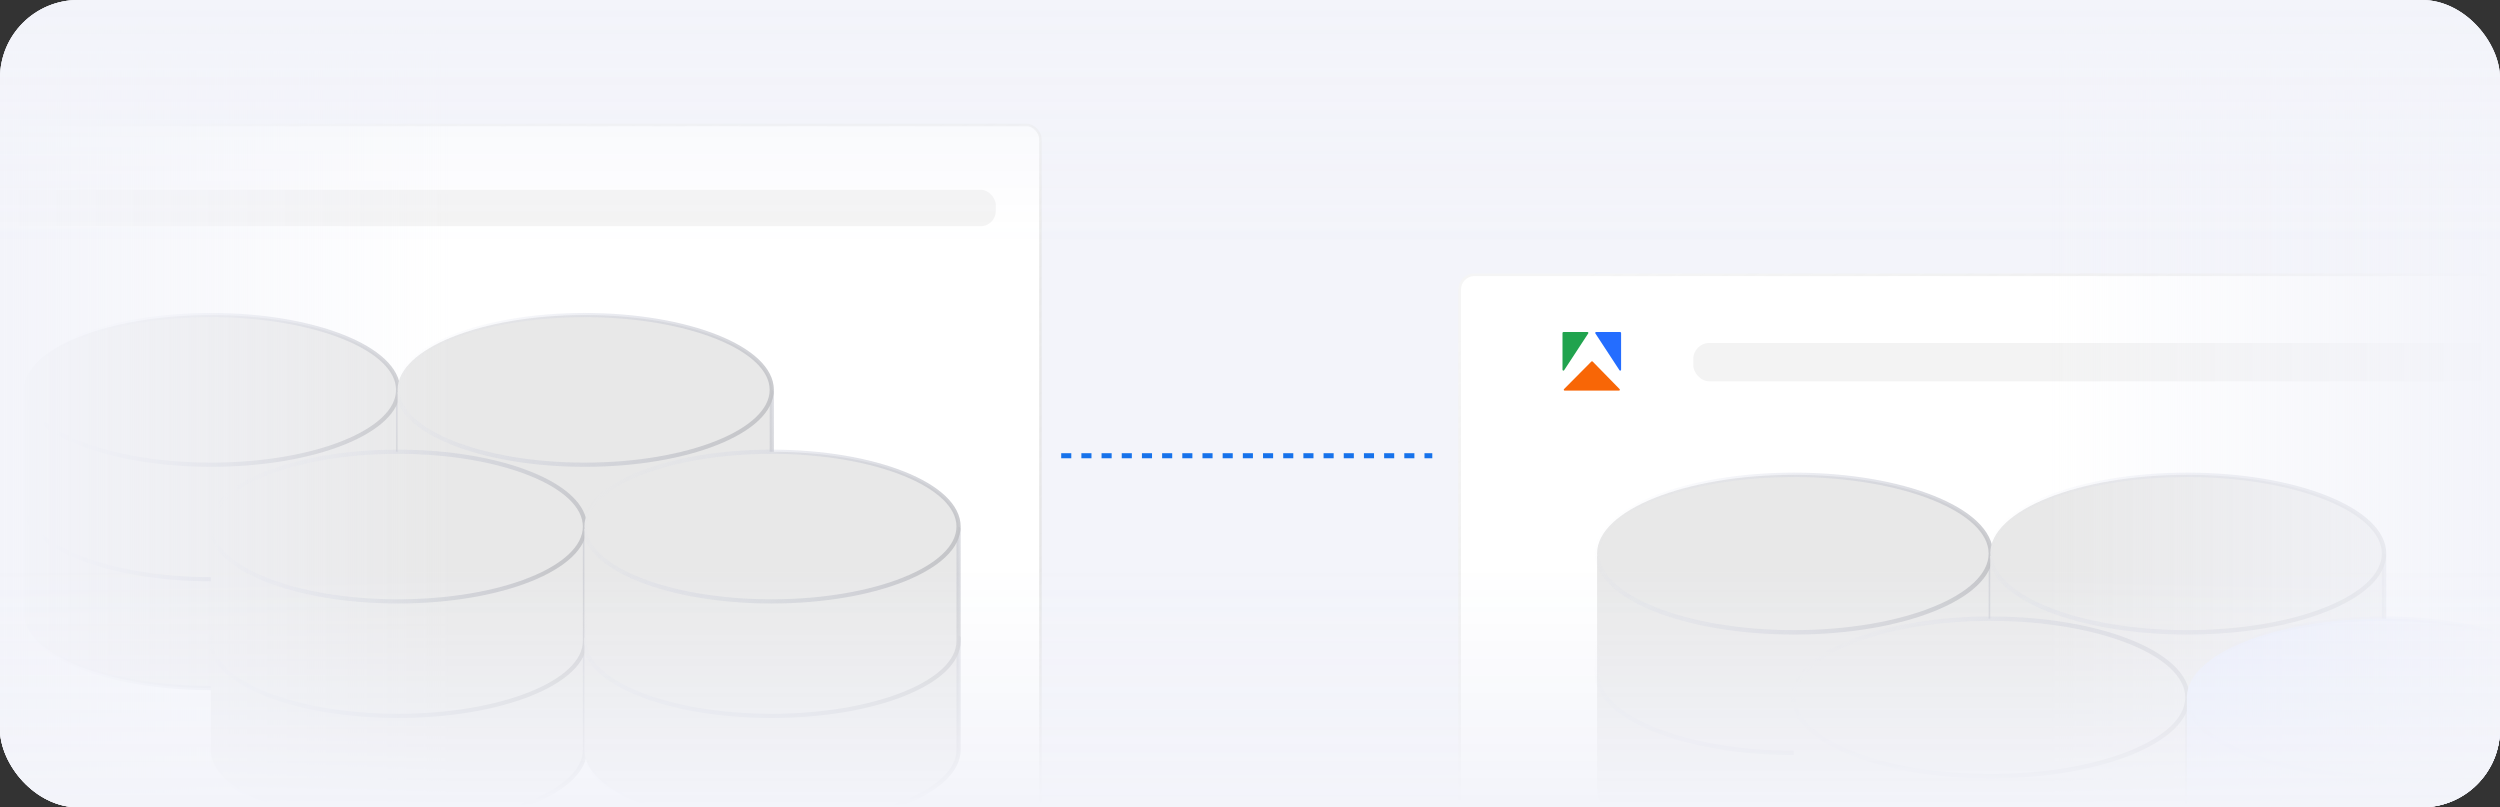 <svg width="384" height="124" viewBox="0 0 384 124" fill="none" xmlns="http://www.w3.org/2000/svg">
<rect x="0" y="0" width="384" height="124" fill="#333333" stroke="none"/>
<g clip-path="url(#clip0_2165_32337)">
<rect width="384" height="124" rx="12" fill="#F3F4FA"/>
<g clip-path="url(#clip1_2165_32337)">
<rect x="224.205" y="42.205" width="205.871" height="126.642" rx="2.256" fill="white" stroke="url(#paint0_linear_2165_32337)" stroke-width="0.41"/>
<rect x="260.09" y="52.68" width="162.774" height="5.892" rx="2.461" fill="#F3F3F3"/>
<path d="M245.31 102.993V121.139C245.31 127.819 258.85 133.236 275.552 133.236C292.254 133.236 305.794 127.819 305.794 121.139V102.993" fill="#E8E8E8"/>
<path d="M245.31 102.993V121.139C245.31 127.819 258.85 133.236 275.552 133.236C292.254 133.236 305.794 127.819 305.794 121.139V102.993" stroke="url(#paint1_linear_2165_32337)" stroke-width="0.679" stroke-linecap="round" stroke-linejoin="round"/>
<path d="M245.31 85.398V103.541C245.31 110.221 258.85 115.638 275.552 115.638C292.254 115.638 305.794 110.224 305.794 103.541V85.398" fill="#E8E8E8"/>
<path d="M245.31 85.398V103.541C245.31 110.221 258.85 115.638 275.552 115.638C292.254 115.638 305.794 110.224 305.794 103.541V85.398" stroke="url(#paint2_linear_2165_32337)" stroke-width="0.679" stroke-linecap="round" stroke-linejoin="round"/>
<path d="M275.552 97.128C292.254 97.128 305.794 91.712 305.794 85.031C305.794 78.35 292.254 72.934 275.552 72.934C258.85 72.934 245.31 78.35 245.31 85.031C245.31 91.712 258.85 97.128 275.552 97.128Z" fill="#E8E8E8" stroke="url(#paint3_linear_2165_32337)" stroke-width="0.679" stroke-linecap="round" stroke-linejoin="round"/>
<path d="M305.705 102.993V121.139C305.705 127.819 319.246 133.236 335.948 133.236C352.649 133.236 366.19 127.819 366.19 121.139V102.993" fill="#E8E8E8"/>
<path d="M305.705 102.993V121.139C305.705 127.819 319.246 133.236 335.948 133.236C352.649 133.236 366.19 127.819 366.19 121.139V102.993" stroke="url(#paint4_linear_2165_32337)" stroke-width="0.679" stroke-linecap="round" stroke-linejoin="round"/>
<path d="M305.705 85.398V103.541C305.705 110.221 319.246 115.638 335.948 115.638C352.649 115.638 366.19 110.224 366.19 103.541V85.398" fill="#E8E8E8"/>
<path d="M305.705 85.398V103.541C305.705 110.221 319.246 115.638 335.948 115.638C352.649 115.638 366.19 110.224 366.19 103.541V85.398" stroke="url(#paint5_linear_2165_32337)" stroke-width="0.679" stroke-linecap="round" stroke-linejoin="round"/>
<path d="M335.948 97.128C352.65 97.128 366.19 91.712 366.19 85.031C366.19 78.35 352.65 72.934 335.948 72.934C319.245 72.934 305.705 78.35 305.705 85.031C305.705 91.712 319.245 97.128 335.948 97.128Z" fill="#E8E8E8" stroke="url(#paint6_linear_2165_32337)" stroke-width="0.679" stroke-linecap="round" stroke-linejoin="round"/>
<path d="M275.507 107.494V125.637C275.507 132.317 289.047 137.734 305.749 137.734C322.451 137.734 335.992 132.32 335.992 125.637V107.494" fill="#E8E8E8"/>
<path d="M275.507 107.494V125.637C275.507 132.317 289.047 137.734 305.749 137.734C322.451 137.734 335.992 132.32 335.992 125.637V107.494" stroke="url(#paint7_linear_2165_32337)" stroke-width="0.679" stroke-linecap="round" stroke-linejoin="round"/>
<path d="M305.749 119.224C322.452 119.224 335.992 113.808 335.992 107.127C335.992 100.446 322.452 95.03 305.749 95.03C289.047 95.03 275.507 100.446 275.507 107.127C275.507 113.808 289.047 119.224 305.749 119.224Z" fill="#E8E8E8" stroke="url(#paint8_linear_2165_32337)" stroke-width="0.679" stroke-linecap="round" stroke-linejoin="round"/>
<path d="M335.903 107.494V125.637C335.903 132.317 349.444 137.734 366.146 137.734C382.848 137.734 396.388 132.32 396.388 125.637V107.494" fill="#E5EBFD"/>
<path d="M335.903 107.494V125.637C335.903 132.317 349.444 137.734 366.146 137.734C382.848 137.734 396.388 132.32 396.388 125.637V107.494" stroke="url(#paint9_linear_2165_32337)" stroke-width="0.679" stroke-linecap="round" stroke-linejoin="round"/>
<path d="M366.146 119.224C382.848 119.224 396.388 113.808 396.388 107.127C396.388 100.446 382.848 95.03 366.146 95.03C349.443 95.03 335.903 100.446 335.903 107.127C335.903 113.808 349.443 119.224 366.146 119.224Z" fill="#E5EBFD" stroke="url(#paint10_linear_2165_32337)" stroke-width="0.679" stroke-linecap="round" stroke-linejoin="round"/>
<g clip-path="url(#clip2_2165_32337)">
<path d="M245.161 51H248.864C248.939 51 249 51.061 249 51.136V56.794C249 56.93 248.824 56.983 248.75 56.869L245.047 51.211C244.988 51.12 245.053 51 245.161 51Z" fill="#246DFF"/>
<path d="M243.839 51H240.136C240.061 51 240 51.061 240 51.136V56.794C240 56.93 240.176 56.983 240.25 56.869L243.953 51.211C244.012 51.12 243.947 51 243.839 51Z" fill="#20A34E"/>
<path d="M244.437 55.53L240.231 59.768C240.145 59.854 240.206 60 240.327 60H248.676C248.797 60 248.858 59.855 248.773 59.768L244.631 55.531C244.578 55.476 244.49 55.476 244.437 55.53Z" fill="#F86606"/>
</g>
</g>
<g clip-path="url(#clip3_2165_32337)">
<rect x="-35.805" y="19.195" width="195.61" height="120.33" rx="2.143" fill="white" stroke="url(#paint11_linear_2165_32337)" stroke-width="0.39"/>
<rect x="-1.708" y="29.148" width="154.661" height="5.599" rx="2.338" fill="#F3F3F3"/>
<path d="M3.686 76.954V94.195C3.686 100.542 16.552 105.689 32.421 105.689C48.291 105.689 61.156 100.542 61.156 94.195V76.954" fill="#E8E8E8"/>
<path d="M3.686 76.954V94.195C3.686 100.542 16.552 105.689 32.421 105.689C48.291 105.689 61.156 100.542 61.156 94.195V76.954" stroke="url(#paint12_linear_2165_32337)" stroke-width="0.645" stroke-linecap="round" stroke-linejoin="round"/>
<path d="M3.686 60.235V77.474C3.686 83.821 16.552 88.968 32.421 88.968C48.291 88.968 61.156 83.823 61.156 77.474V60.235" fill="#E8E8E8"/>
<path d="M3.686 60.235V77.474C3.686 83.821 16.552 88.968 32.421 88.968C48.291 88.968 61.156 83.823 61.156 77.474V60.235" stroke="url(#paint13_linear_2165_32337)" stroke-width="0.645" stroke-linecap="round" stroke-linejoin="round"/>
<path d="M32.421 71.381C48.291 71.381 61.156 66.235 61.156 59.887C61.156 53.539 48.291 48.393 32.421 48.393C16.551 48.393 3.686 53.539 3.686 59.887C3.686 66.235 16.551 71.381 32.421 71.381Z" fill="#E8E8E8" stroke="url(#paint14_linear_2165_32337)" stroke-width="0.645" stroke-linecap="round" stroke-linejoin="round"/>
<path d="M61.071 76.954V94.195C61.071 100.542 73.937 105.689 89.806 105.689C105.676 105.689 118.542 100.542 118.542 94.195V76.954" fill="#E8E8E8"/>
<path d="M61.071 76.954V94.195C61.071 100.542 73.937 105.689 89.806 105.689C105.676 105.689 118.542 100.542 118.542 94.195V76.954" stroke="url(#paint15_linear_2165_32337)" stroke-width="0.645" stroke-linecap="round" stroke-linejoin="round"/>
<path d="M61.071 60.235V77.474C61.071 83.821 73.937 88.968 89.806 88.968C105.676 88.968 118.542 83.823 118.542 77.474V60.235" fill="#E8E8E8"/>
<path d="M61.071 60.235V77.474C61.071 83.821 73.937 88.968 89.806 88.968C105.676 88.968 118.542 83.823 118.542 77.474V60.235" stroke="url(#paint16_linear_2165_32337)" stroke-width="0.645" stroke-linecap="round" stroke-linejoin="round"/>
<path d="M89.806 71.381C105.676 71.381 118.542 66.235 118.542 59.887C118.542 53.539 105.676 48.393 89.806 48.393C73.936 48.393 61.071 53.539 61.071 59.887C61.071 66.235 73.936 71.381 89.806 71.381Z" fill="#E8E8E8" stroke="url(#paint17_linear_2165_32337)" stroke-width="0.645" stroke-linecap="round" stroke-linejoin="round"/>
<path d="M32.379 97.948V115.189C32.379 121.537 45.245 126.683 61.114 126.683C76.984 126.683 89.849 121.537 89.849 115.189V97.948" fill="#E8E8E8"/>
<path d="M32.379 97.948V115.189C32.379 121.537 45.245 126.683 61.114 126.683C76.984 126.683 89.849 121.537 89.849 115.189V97.948" stroke="url(#paint18_linear_2165_32337)" stroke-width="0.645" stroke-linecap="round" stroke-linejoin="round"/>
<path d="M32.379 81.23V98.468C32.379 104.816 45.245 109.962 61.114 109.962C76.984 109.962 89.849 104.818 89.849 98.468V81.23" fill="#E8E8E8"/>
<path d="M32.379 81.23V98.468C32.379 104.816 45.245 109.962 61.114 109.962C76.984 109.962 89.849 104.818 89.849 98.468V81.23" stroke="url(#paint19_linear_2165_32337)" stroke-width="0.645" stroke-linecap="round" stroke-linejoin="round"/>
<path d="M61.114 92.376C76.984 92.376 89.849 87.229 89.849 80.881C89.849 74.533 76.984 69.387 61.114 69.387C45.244 69.387 32.379 74.533 32.379 80.881C32.379 87.229 45.244 92.376 61.114 92.376Z" fill="#E8E8E8" stroke="url(#paint20_linear_2165_32337)" stroke-width="0.645" stroke-linecap="round" stroke-linejoin="round"/>
<path d="M89.764 97.948V115.189C89.764 121.537 102.63 126.683 118.499 126.683C134.369 126.683 147.235 121.537 147.235 115.189V97.948" fill="#E8E8E8"/>
<path d="M89.764 97.948V115.189C89.764 121.537 102.63 126.683 118.499 126.683C134.369 126.683 147.235 121.537 147.235 115.189V97.948" stroke="url(#paint21_linear_2165_32337)" stroke-width="0.645" stroke-linecap="round" stroke-linejoin="round"/>
<path d="M89.764 81.23V98.468C89.764 104.816 102.63 109.962 118.499 109.962C134.369 109.962 147.235 104.818 147.235 98.468V81.23" fill="#E8E8E8"/>
<path d="M89.764 81.23V98.468C89.764 104.816 102.63 109.962 118.499 109.962C134.369 109.962 147.235 104.818 147.235 98.468V81.23" stroke="url(#paint22_linear_2165_32337)" stroke-width="0.645" stroke-linecap="round" stroke-linejoin="round"/>
<path d="M118.499 92.376C134.369 92.376 147.235 87.229 147.235 80.881C147.235 74.533 134.369 69.387 118.499 69.387C102.629 69.387 89.764 74.533 89.764 80.881C89.764 87.229 102.629 92.376 118.499 92.376Z" fill="#E8E8E8" stroke="url(#paint23_linear_2165_32337)" stroke-width="0.645" stroke-linecap="round" stroke-linejoin="round"/>
</g>
<rect width="70" height="124" fill="url(#paint24_linear_2165_32337)"/>
<rect width="70" height="124" transform="matrix(-1 0 0 1 384 0)" fill="url(#paint25_linear_2165_32337)"/>
<rect width="384" height="37" fill="url(#paint26_linear_2165_32337)"/>
<rect width="384" height="37" transform="matrix(1 0 0 -1 0 124)" fill="url(#paint27_linear_2165_32337)"/>
<path d="M163 70H220" stroke="#1672EB" stroke-width="0.777" stroke-dasharray="1.55 1.55"/>
</g>
<defs>
<linearGradient id="paint0_linear_2165_32337" x1="430.281" y1="169.052" x2="338.673" y2="-15.058" gradientUnits="userSpaceOnUse">
<stop stop-color="#D7D7D7" stop-opacity="0.58"/>
<stop offset="0.958" stop-color="#F5F5F5"/>
</linearGradient>
<linearGradient id="paint1_linear_2165_32337" x1="298.463" y1="152.481" x2="250.808" y2="112.158" gradientUnits="userSpaceOnUse">
<stop stop-color="#C7C7C7"/>
<stop offset="1" stop-color="#CFD4EB" stop-opacity="0"/>
</linearGradient>
<linearGradient id="paint2_linear_2165_32337" x1="297.363" y1="128.654" x2="252.641" y2="89.797" gradientUnits="userSpaceOnUse">
<stop stop-color="#C6C6C6"/>
<stop offset="1" stop-color="#CFD4EB" stop-opacity="0"/>
</linearGradient>
<linearGradient id="paint3_linear_2165_32337" x1="307.627" y1="105.193" x2="251.908" y2="70.368" gradientUnits="userSpaceOnUse">
<stop stop-color="#BABABA"/>
<stop offset="1" stop-color="#CFD4EB" stop-opacity="0"/>
</linearGradient>
<linearGradient id="paint4_linear_2165_32337" x1="358.858" y1="152.481" x2="311.204" y2="112.158" gradientUnits="userSpaceOnUse">
<stop stop-color="#C7C7C7"/>
<stop offset="1" stop-color="#CFD4EB" stop-opacity="0"/>
</linearGradient>
<linearGradient id="paint5_linear_2165_32337" x1="357.759" y1="128.654" x2="313.037" y2="89.797" gradientUnits="userSpaceOnUse">
<stop stop-color="#C6C6C6"/>
<stop offset="1" stop-color="#CFD4EB" stop-opacity="0"/>
</linearGradient>
<linearGradient id="paint6_linear_2165_32337" x1="368.023" y1="105.193" x2="312.303" y2="70.368" gradientUnits="userSpaceOnUse">
<stop stop-color="#BABABA"/>
<stop offset="1" stop-color="#CFD4EB" stop-opacity="0"/>
</linearGradient>
<linearGradient id="paint7_linear_2165_32337" x1="327.56" y1="150.75" x2="282.838" y2="111.893" gradientUnits="userSpaceOnUse">
<stop stop-color="#C6C6C6"/>
<stop offset="1" stop-color="#CFD4EB" stop-opacity="0"/>
</linearGradient>
<linearGradient id="paint8_linear_2165_32337" x1="337.825" y1="127.289" x2="282.105" y2="92.464" gradientUnits="userSpaceOnUse">
<stop stop-color="#BABABA"/>
<stop offset="1" stop-color="#CFD4EB" stop-opacity="0"/>
</linearGradient>
<linearGradient id="paint9_linear_2165_32337" x1="387.957" y1="150.75" x2="343.235" y2="111.893" gradientUnits="userSpaceOnUse">
<stop stop-color="#A6B5F7"/>
<stop offset="1" stop-color="#CFD4EB" stop-opacity="0"/>
</linearGradient>
<linearGradient id="paint10_linear_2165_32337" x1="398.221" y1="127.289" x2="342.502" y2="92.464" gradientUnits="userSpaceOnUse">
<stop stop-color="#B7C4FF"/>
<stop offset="1" stop-color="#CFD4EB" stop-opacity="0"/>
</linearGradient>
<linearGradient id="paint11_linear_2165_32337" x1="160" y1="139.72" x2="72.957" y2="-35.214" gradientUnits="userSpaceOnUse">
<stop stop-color="#D7D7D7" stop-opacity="0.58"/>
<stop offset="0.958" stop-color="#F5F5F5"/>
</linearGradient>
<linearGradient id="paint12_linear_2165_32337" x1="54.19" y1="123.975" x2="8.911" y2="85.661" gradientUnits="userSpaceOnUse">
<stop stop-color="#C7C7C7"/>
<stop offset="1" stop-color="#CFD4EB" stop-opacity="0"/>
</linearGradient>
<linearGradient id="paint13_linear_2165_32337" x1="53.145" y1="101.335" x2="10.652" y2="64.415" gradientUnits="userSpaceOnUse">
<stop stop-color="#C6C6C6"/>
<stop offset="1" stop-color="#CFD4EB" stop-opacity="0"/>
</linearGradient>
<linearGradient id="paint14_linear_2165_32337" x1="62.898" y1="79.043" x2="9.956" y2="45.954" gradientUnits="userSpaceOnUse">
<stop stop-color="#BABABA"/>
<stop offset="1" stop-color="#CFD4EB" stop-opacity="0"/>
</linearGradient>
<linearGradient id="paint15_linear_2165_32337" x1="111.576" y1="123.975" x2="66.296" y2="85.661" gradientUnits="userSpaceOnUse">
<stop stop-color="#C7C7C7"/>
<stop offset="1" stop-color="#CFD4EB" stop-opacity="0"/>
</linearGradient>
<linearGradient id="paint16_linear_2165_32337" x1="110.531" y1="101.335" x2="68.037" y2="64.415" gradientUnits="userSpaceOnUse">
<stop stop-color="#C6C6C6"/>
<stop offset="1" stop-color="#CFD4EB" stop-opacity="0"/>
</linearGradient>
<linearGradient id="paint17_linear_2165_32337" x1="120.283" y1="79.043" x2="67.341" y2="45.954" gradientUnits="userSpaceOnUse">
<stop stop-color="#BABABA"/>
<stop offset="1" stop-color="#CFD4EB" stop-opacity="0"/>
</linearGradient>
<linearGradient id="paint18_linear_2165_32337" x1="82.883" y1="144.969" x2="37.603" y2="106.656" gradientUnits="userSpaceOnUse">
<stop stop-color="#C7C7C7"/>
<stop offset="1" stop-color="#CFD4EB" stop-opacity="0"/>
</linearGradient>
<linearGradient id="paint19_linear_2165_32337" x1="81.838" y1="122.33" x2="39.345" y2="85.409" gradientUnits="userSpaceOnUse">
<stop stop-color="#C6C6C6"/>
<stop offset="1" stop-color="#CFD4EB" stop-opacity="0"/>
</linearGradient>
<linearGradient id="paint20_linear_2165_32337" x1="91.591" y1="100.038" x2="38.648" y2="66.949" gradientUnits="userSpaceOnUse">
<stop stop-color="#BABABA"/>
<stop offset="1" stop-color="#CFD4EB" stop-opacity="0"/>
</linearGradient>
<linearGradient id="paint21_linear_2165_32337" x1="140.268" y1="144.969" x2="94.989" y2="106.656" gradientUnits="userSpaceOnUse">
<stop stop-color="#C7C7C7"/>
<stop offset="1" stop-color="#CFD4EB" stop-opacity="0"/>
</linearGradient>
<linearGradient id="paint22_linear_2165_32337" x1="139.223" y1="122.33" x2="96.73" y2="85.409" gradientUnits="userSpaceOnUse">
<stop stop-color="#C6C6C6"/>
<stop offset="1" stop-color="#CFD4EB" stop-opacity="0"/>
</linearGradient>
<linearGradient id="paint23_linear_2165_32337" x1="148.976" y1="100.038" x2="96.034" y2="66.949" gradientUnits="userSpaceOnUse">
<stop stop-color="#BABABA"/>
<stop offset="1" stop-color="#CFD4EB" stop-opacity="0"/>
</linearGradient>
<linearGradient id="paint24_linear_2165_32337" x1="1.04308e-06" y1="62" x2="70" y2="62" gradientUnits="userSpaceOnUse">
<stop stop-color="#F3F4FA"/>
<stop offset="1" stop-color="#F3F4FA" stop-opacity="0"/>
</linearGradient>
<linearGradient id="paint25_linear_2165_32337" x1="1.04308e-06" y1="62" x2="70" y2="62" gradientUnits="userSpaceOnUse">
<stop stop-color="#F3F4FA"/>
<stop offset="1" stop-color="#F3F4FA" stop-opacity="0"/>
</linearGradient>
<linearGradient id="paint26_linear_2165_32337" x1="192" y1="0" x2="192" y2="37" gradientUnits="userSpaceOnUse">
<stop stop-color="#F3F4FA"/>
<stop offset="1" stop-color="#F3F4FA" stop-opacity="0"/>
</linearGradient>
<linearGradient id="paint27_linear_2165_32337" x1="192" y1="0" x2="192" y2="37" gradientUnits="userSpaceOnUse">
<stop stop-color="#F3F4FA"/>
<stop offset="1" stop-color="#F3F4FA" stop-opacity="0"/>
</linearGradient>
<clipPath id="clip0_2165_32337">
<rect width="384" height="124" rx="12" fill="white"/>
</clipPath>
<clipPath id="clip1_2165_32337">
<rect width="206.281" height="127.052" fill="white" transform="translate(224 42)"/>
</clipPath>
<clipPath id="clip2_2165_32337">
<rect width="9" height="9" fill="white" transform="translate(240 51)"/>
</clipPath>
<clipPath id="clip3_2165_32337">
<rect width="196" height="120.72" fill="white" transform="translate(-36 19)"/>
</clipPath>
</defs>
</svg>
